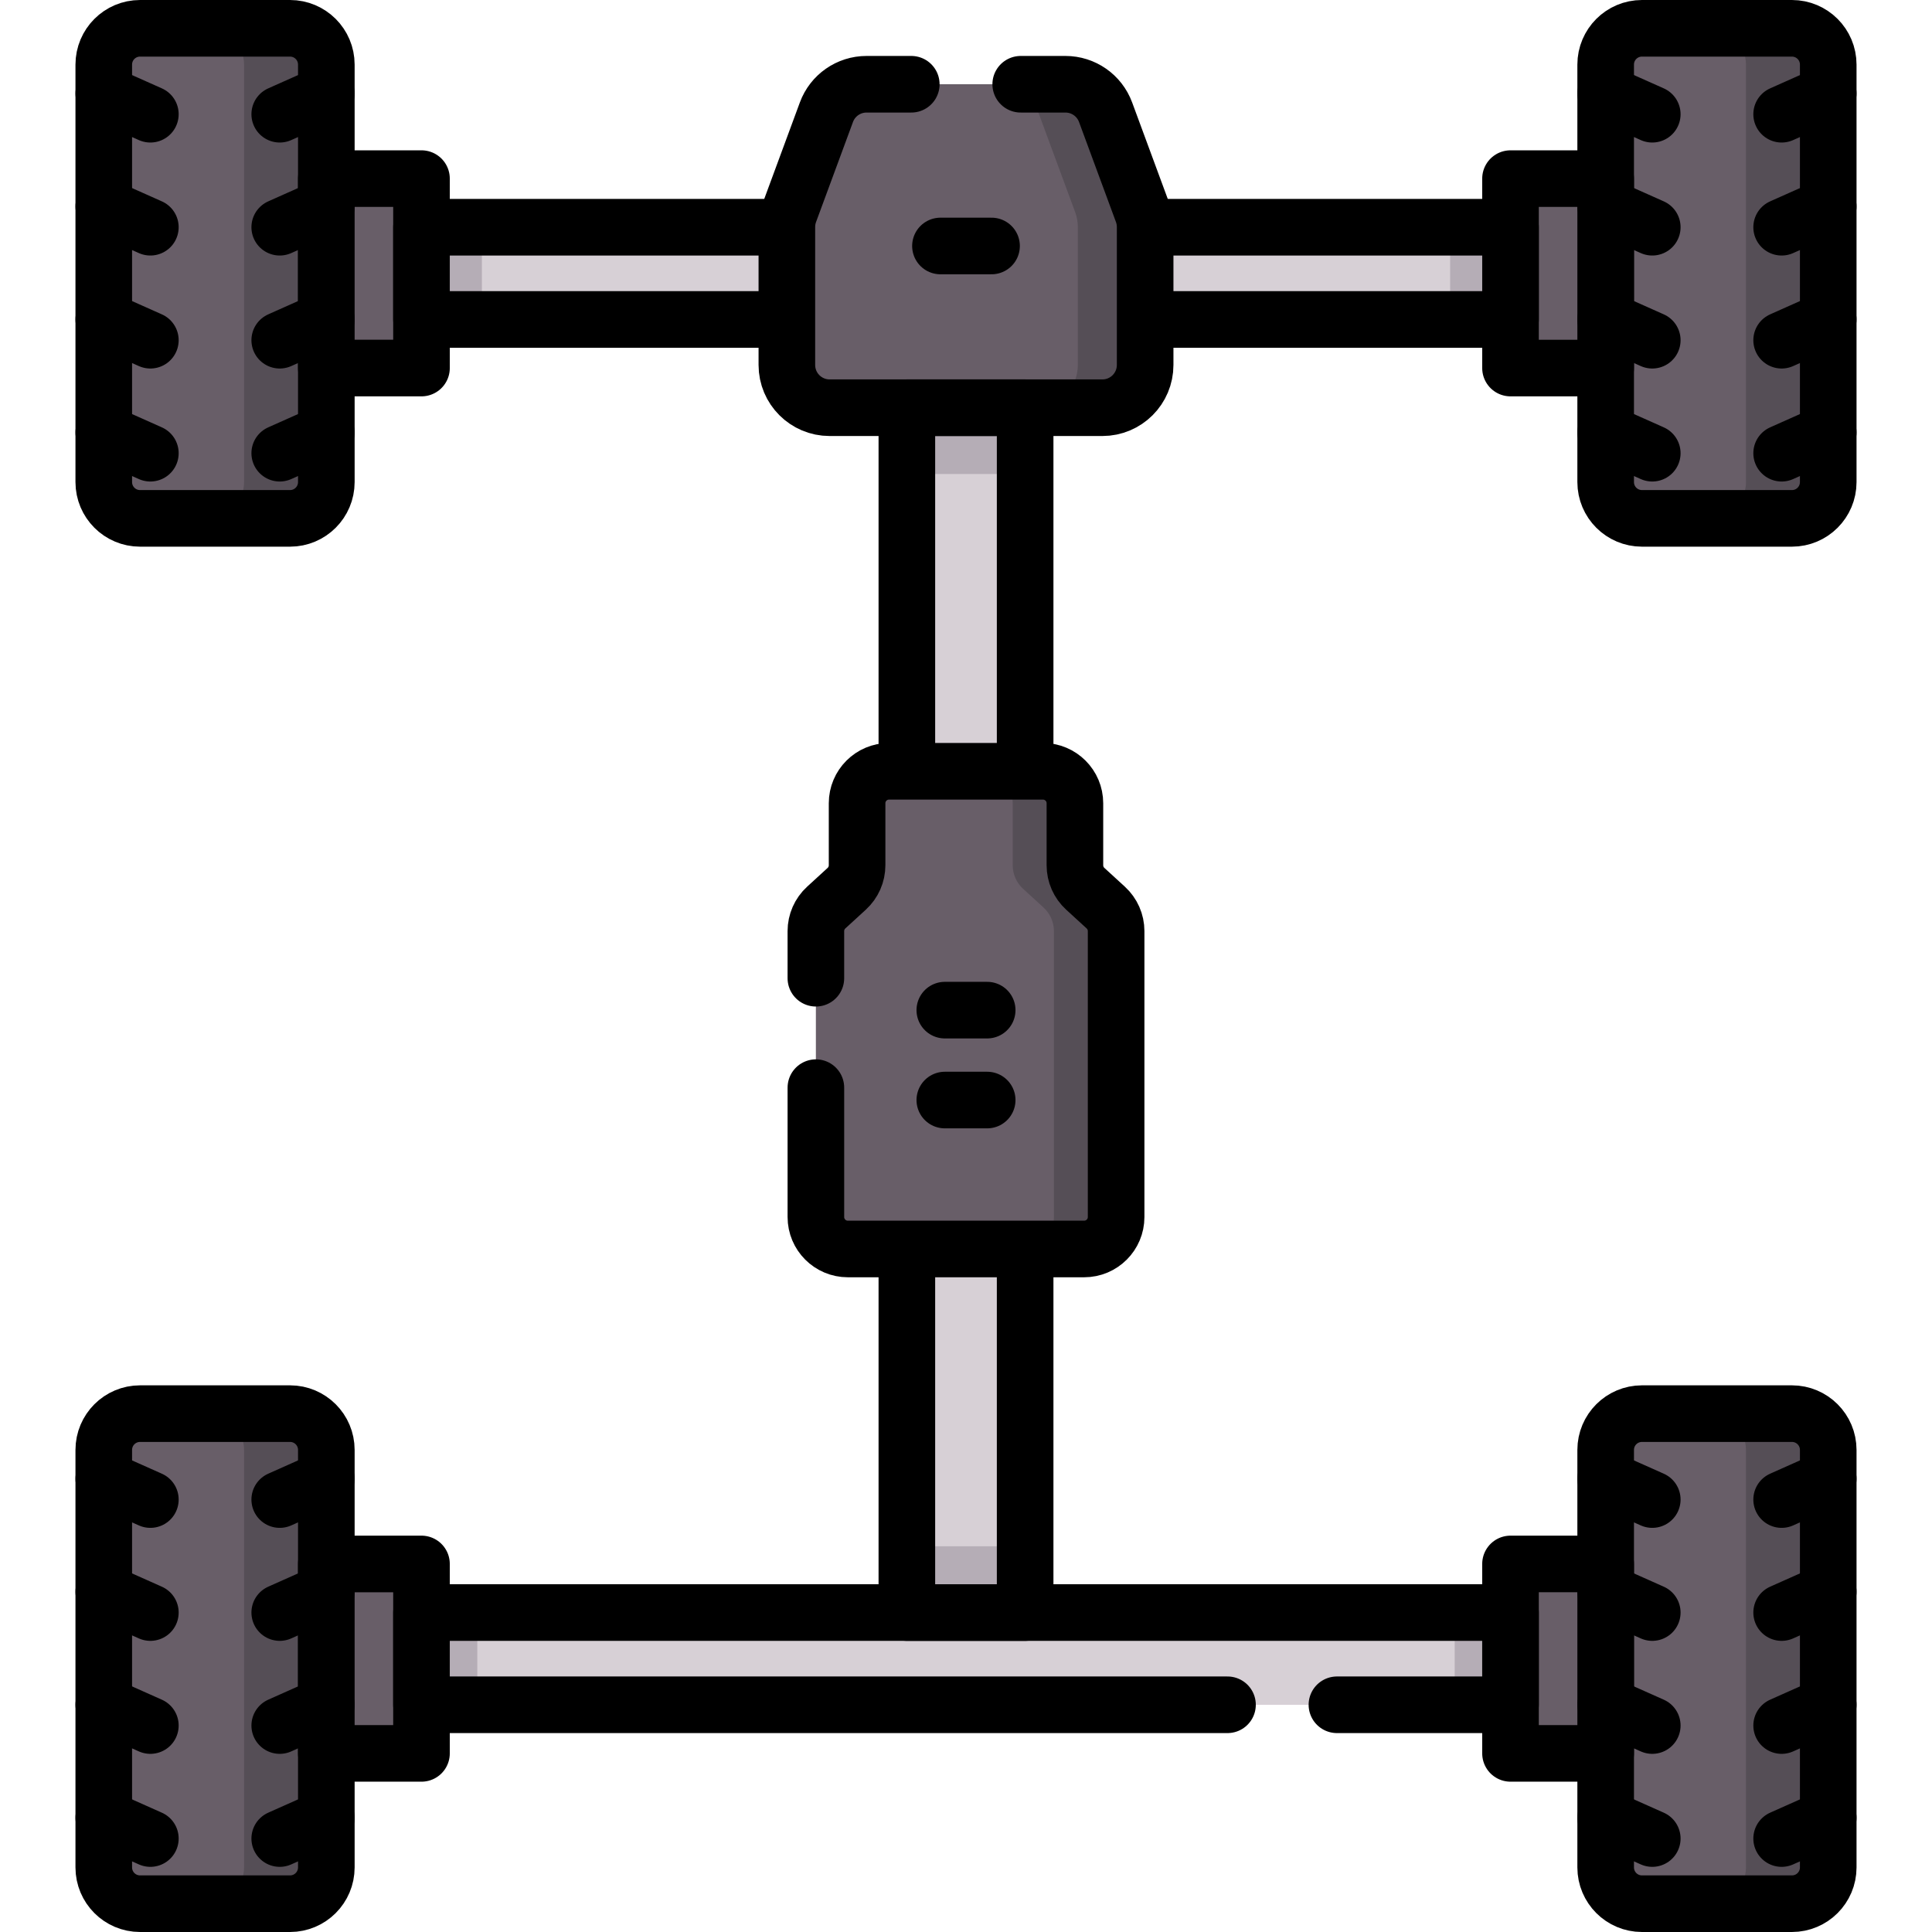 <?xml version="1.0" encoding="UTF-8"?>
<svg xmlns="http://www.w3.org/2000/svg" xmlns:xlink="http://www.w3.org/1999/xlink" version="1.1" id="Capa_1" x="0px" y="0px" viewBox="0 0 512 512" style="enable-background:new 0 0 512 512;" xml:space="preserve" width="512" height="512">
<g>
	<path style="fill:#685E68;" d="M76.865,137.373h-39.75c-5.31,0-9.615-4.305-9.615-9.615V17.115c0-5.31,4.305-9.615,9.615-9.615&#10;&#9;&#9;h39.75c5.31,0,9.615,4.305,9.615,9.615v110.644C86.479,133.068,82.175,137.373,76.865,137.373z"/>
	<path style="fill:#554E56;" d="M76.865,7.5H55.067c5.31,0,9.614,4.305,9.614,9.615v110.644c0,5.31-4.305,9.615-9.614,9.615h21.798&#10;&#9;&#9;c5.31,0,9.615-4.305,9.615-9.615V17.114C86.479,11.805,82.174,7.5,76.865,7.5z"/>
	<path style="fill:none;stroke:#000000;stroke-width:15;stroke-linecap:round;stroke-linejoin:round;stroke-miterlimit:10;" d="&#10;&#9;&#9;M76.865,137.373h-39.75c-5.31,0-9.615-4.305-9.615-9.615V17.115c0-5.31,4.305-9.615,9.615-9.615h39.75&#10;&#9;&#9;c5.31,0,9.615,4.305,9.615,9.615v110.644C86.479,133.068,82.175,137.373,76.865,137.373z"/>
	<rect x="86.479" y="47.335" style="fill:#685E68;" width="25.22" height="50.202"/>
	
		<rect x="86.479" y="47.335" style="fill:none;stroke:#000000;stroke-width:15;stroke-linecap:round;stroke-linejoin:round;stroke-miterlimit:10;" width="25.22" height="50.202"/>
	
		<rect x="111.699" y="60.216" transform="matrix(-1 -1.224647e-16 1.224647e-16 -1 344.399 144.873)" style="fill:#B5ADB6;" width="121" height="24.44"/>
	
		<rect x="127.704" y="60.216" transform="matrix(-1 6.028898e-11 -6.028898e-11 -1 360.404 144.873)" style="fill:#D7D0D6;" width="104.995" height="24.44"/>
	
		<polygon style="fill:none;stroke:#000000;stroke-width:15;stroke-linecap:round;stroke-linejoin:round;stroke-miterlimit:10;" points="&#10;&#9;&#9;111.699,84.656 212.443,84.656 232.699,84.656 232.699,60.216 212.663,60.216 111.699,60.216 &#9;"/>
	<g>
		<g>
			
				<line style="fill:none;stroke:#000000;stroke-width:15;stroke-linecap:round;stroke-linejoin:round;stroke-miterlimit:10;" x1="27.5" y1="24.767" x2="39.848" y2="30.271"/>
			
				<line style="fill:none;stroke:#000000;stroke-width:15;stroke-linecap:round;stroke-linejoin:round;stroke-miterlimit:10;" x1="27.5" y1="54.712" x2="39.848" y2="60.216"/>
			
				<line style="fill:none;stroke:#000000;stroke-width:15;stroke-linecap:round;stroke-linejoin:round;stroke-miterlimit:10;" x1="27.5" y1="84.656" x2="39.848" y2="90.161"/>
			
				<line style="fill:none;stroke:#000000;stroke-width:15;stroke-linecap:round;stroke-linejoin:round;stroke-miterlimit:10;" x1="27.5" y1="114.601" x2="39.848" y2="120.106"/>
		</g>
		<g>
			
				<line style="fill:none;stroke:#000000;stroke-width:15;stroke-linecap:round;stroke-linejoin:round;stroke-miterlimit:10;" x1="86.479" y1="24.767" x2="74.131" y2="30.271"/>
			
				<line style="fill:none;stroke:#000000;stroke-width:15;stroke-linecap:round;stroke-linejoin:round;stroke-miterlimit:10;" x1="86.479" y1="54.712" x2="74.131" y2="60.216"/>
			
				<line style="fill:none;stroke:#000000;stroke-width:15;stroke-linecap:round;stroke-linejoin:round;stroke-miterlimit:10;" x1="86.479" y1="84.656" x2="74.131" y2="90.161"/>
			
				<line style="fill:none;stroke:#000000;stroke-width:15;stroke-linecap:round;stroke-linejoin:round;stroke-miterlimit:10;" x1="86.479" y1="114.601" x2="74.131" y2="120.106"/>
		</g>
	</g>
	<path style="fill:#685E68;" d="M435.135,137.373h39.75c5.31,0,9.615-4.305,9.615-9.615V17.115c0-5.31-4.305-9.615-9.615-9.615&#10;&#9;&#9;h-39.75c-5.31,0-9.615,4.305-9.615,9.615v110.644C425.521,133.068,429.825,137.373,435.135,137.373z"/>
	<path style="fill:#554E56;" d="M474.885,137.373l-21.798,0c5.31,0,9.615-4.305,9.615-9.615l0-110.644&#10;&#9;&#9;c0-5.31-4.305-9.615-9.615-9.615l21.798,0c5.31,0,9.615,4.305,9.615,9.615l0,110.644&#10;&#9;&#9;C484.5,133.068,480.195,137.373,474.885,137.373z"/>
	<path style="fill:none;stroke:#000000;stroke-width:15;stroke-linecap:round;stroke-linejoin:round;stroke-miterlimit:10;" d="&#10;&#9;&#9;M435.135,137.373h39.75c5.31,0,9.615-4.305,9.615-9.615V17.115c0-5.31-4.305-9.615-9.615-9.615h-39.75&#10;&#9;&#9;c-5.31,0-9.615,4.305-9.615,9.615v110.644C425.521,133.068,429.825,137.373,435.135,137.373z"/>
	
		<rect x="400.301" y="47.335" transform="matrix(-1 -4.514978e-11 4.514978e-11 -1 825.821 144.873)" style="fill:#685E68;" width="25.22" height="50.202"/>
	
		<rect x="400.301" y="47.335" transform="matrix(-1 -4.514978e-11 4.514978e-11 -1 825.821 144.873)" style="fill:none;stroke:#000000;stroke-width:15;stroke-linecap:round;stroke-linejoin:round;stroke-miterlimit:10;" width="25.22" height="50.202"/>
	<rect x="279.301" y="60.216" style="fill:#B5ADB6;" width="121" height="24.44"/>
	<rect x="279.301" y="60.216" style="fill:#D7D0D6;" width="104.995" height="24.44"/>
	
		<polygon style="fill:none;stroke:#000000;stroke-width:15;stroke-linecap:round;stroke-linejoin:round;stroke-miterlimit:10;" points="&#10;&#9;&#9;400.301,84.656 299.557,84.656 279.301,84.656 279.301,60.216 299.337,60.216 400.301,60.216 &#9;"/>
	<g>
		<g>
			
				<line style="fill:none;stroke:#000000;stroke-width:15;stroke-linecap:round;stroke-linejoin:round;stroke-miterlimit:10;" x1="484.5" y1="24.767" x2="472.152" y2="30.271"/>
			
				<line style="fill:none;stroke:#000000;stroke-width:15;stroke-linecap:round;stroke-linejoin:round;stroke-miterlimit:10;" x1="484.5" y1="54.712" x2="472.152" y2="60.216"/>
			
				<line style="fill:none;stroke:#000000;stroke-width:15;stroke-linecap:round;stroke-linejoin:round;stroke-miterlimit:10;" x1="484.5" y1="84.656" x2="472.152" y2="90.161"/>
			
				<line style="fill:none;stroke:#000000;stroke-width:15;stroke-linecap:round;stroke-linejoin:round;stroke-miterlimit:10;" x1="484.5" y1="114.601" x2="472.152" y2="120.106"/>
		</g>
		<g>
			
				<line style="fill:none;stroke:#000000;stroke-width:15;stroke-linecap:round;stroke-linejoin:round;stroke-miterlimit:10;" x1="425.521" y1="24.767" x2="437.869" y2="30.271"/>
			
				<line style="fill:none;stroke:#000000;stroke-width:15;stroke-linecap:round;stroke-linejoin:round;stroke-miterlimit:10;" x1="425.521" y1="54.712" x2="437.869" y2="60.216"/>
			
				<line style="fill:none;stroke:#000000;stroke-width:15;stroke-linecap:round;stroke-linejoin:round;stroke-miterlimit:10;" x1="425.521" y1="84.656" x2="437.869" y2="90.161"/>
			
				<line style="fill:none;stroke:#000000;stroke-width:15;stroke-linecap:round;stroke-linejoin:round;stroke-miterlimit:10;" x1="425.521" y1="114.601" x2="437.869" y2="120.106"/>
		</g>
	</g>
	<path style="fill:#685E68;" d="M76.865,504.5h-39.75c-5.31,0-9.615-4.305-9.615-9.615V384.242c0-5.31,4.305-9.615,9.615-9.615&#10;&#9;&#9;h39.75c5.31,0,9.615,4.305,9.615,9.615v110.644C86.479,500.195,82.175,504.5,76.865,504.5z"/>
	<path style="fill:#554E56;" d="M76.865,374.627H55.067c5.31,0,9.614,4.305,9.614,9.615v110.644c0,5.31-4.305,9.615-9.614,9.615&#10;&#9;&#9;h21.798c5.31,0,9.615-4.305,9.615-9.615V384.242C86.479,378.932,82.174,374.627,76.865,374.627z"/>
	<path style="fill:none;stroke:#000000;stroke-width:15;stroke-linecap:round;stroke-linejoin:round;stroke-miterlimit:10;" d="&#10;&#9;&#9;M76.865,504.5h-39.75c-5.31,0-9.615-4.305-9.615-9.615V384.242c0-5.31,4.305-9.615,9.615-9.615h39.75&#10;&#9;&#9;c5.31,0,9.615,4.305,9.615,9.615v110.644C86.479,500.195,82.175,504.5,76.865,504.5z"/>
	<rect x="86.479" y="414.463" style="fill:#685E68;" width="25.22" height="50.202"/>
	
		<rect x="86.479" y="414.463" style="fill:none;stroke:#000000;stroke-width:15;stroke-linecap:round;stroke-linejoin:round;stroke-miterlimit:10;" width="25.22" height="50.202"/>
	
		<rect x="111.699" y="427.343" transform="matrix(-1 -1.224647e-16 1.224647e-16 -1 512 879.127)" style="fill:#B5ADB6;" width="288.601" height="24.44"/>
	
		<rect x="126.493" y="427.343" transform="matrix(-1 -1.224647e-16 1.224647e-16 -1 512 879.127)" style="fill:#D7D0D6;" width="259.014" height="24.44"/>
	<g>
		<g>
			
				<line style="fill:none;stroke:#000000;stroke-width:15;stroke-linecap:round;stroke-linejoin:round;stroke-miterlimit:10;" x1="27.5" y1="391.894" x2="39.848" y2="397.398"/>
			
				<line style="fill:none;stroke:#000000;stroke-width:15;stroke-linecap:round;stroke-linejoin:round;stroke-miterlimit:10;" x1="27.5" y1="421.839" x2="39.848" y2="427.343"/>
			
				<line style="fill:none;stroke:#000000;stroke-width:15;stroke-linecap:round;stroke-linejoin:round;stroke-miterlimit:10;" x1="27.5" y1="451.784" x2="39.848" y2="457.288"/>
			
				<line style="fill:none;stroke:#000000;stroke-width:15;stroke-linecap:round;stroke-linejoin:round;stroke-miterlimit:10;" x1="27.5" y1="481.729" x2="39.848" y2="487.233"/>
		</g>
		<g>
			
				<line style="fill:none;stroke:#000000;stroke-width:15;stroke-linecap:round;stroke-linejoin:round;stroke-miterlimit:10;" x1="86.479" y1="391.894" x2="74.131" y2="397.398"/>
			
				<line style="fill:none;stroke:#000000;stroke-width:15;stroke-linecap:round;stroke-linejoin:round;stroke-miterlimit:10;" x1="86.479" y1="421.839" x2="74.131" y2="427.343"/>
			
				<line style="fill:none;stroke:#000000;stroke-width:15;stroke-linecap:round;stroke-linejoin:round;stroke-miterlimit:10;" x1="86.479" y1="451.784" x2="74.131" y2="457.288"/>
			
				<line style="fill:none;stroke:#000000;stroke-width:15;stroke-linecap:round;stroke-linejoin:round;stroke-miterlimit:10;" x1="86.479" y1="481.729" x2="74.131" y2="487.233"/>
		</g>
	</g>
	<path style="fill:#685E68;" d="M435.135,504.5h39.75c5.31,0,9.615-4.305,9.615-9.615V384.242c0-5.31-4.305-9.615-9.615-9.615&#10;&#9;&#9;h-39.75c-5.31,0-9.615,4.305-9.615,9.615v110.644C425.521,500.195,429.825,504.5,435.135,504.5z"/>
	<path style="fill:#554E56;" d="M474.885,504.5h-21.798c5.31,0,9.615-4.305,9.615-9.615l0-110.644c0-5.31-4.305-9.615-9.615-9.615&#10;&#9;&#9;h21.798c5.31,0,9.615,4.305,9.615,9.615l0,110.644C484.5,500.195,480.195,504.5,474.885,504.5z"/>
	<path style="fill:none;stroke:#000000;stroke-width:15;stroke-linecap:round;stroke-linejoin:round;stroke-miterlimit:10;" d="&#10;&#9;&#9;M435.135,504.5h39.75c5.31,0,9.615-4.305,9.615-9.615V384.242c0-5.31-4.305-9.615-9.615-9.615h-39.75&#10;&#9;&#9;c-5.31,0-9.615,4.305-9.615,9.615v110.644C425.521,500.195,429.825,504.5,435.135,504.5z"/>
	
		<rect x="400.301" y="414.463" transform="matrix(-1 -4.478918e-11 4.478918e-11 -1 825.821 879.127)" style="fill:#685E68;" width="25.22" height="50.202"/>
	
		<rect x="400.301" y="414.463" transform="matrix(-1 -4.478918e-11 4.478918e-11 -1 825.821 879.127)" style="fill:none;stroke:#000000;stroke-width:15;stroke-linecap:round;stroke-linejoin:round;stroke-miterlimit:10;" width="25.22" height="50.202"/>
	<g>
		<g>
			
				<line style="fill:none;stroke:#000000;stroke-width:15;stroke-linecap:round;stroke-linejoin:round;stroke-miterlimit:10;" x1="484.5" y1="391.894" x2="472.152" y2="397.398"/>
			
				<line style="fill:none;stroke:#000000;stroke-width:15;stroke-linecap:round;stroke-linejoin:round;stroke-miterlimit:10;" x1="484.5" y1="421.839" x2="472.152" y2="427.343"/>
			
				<line style="fill:none;stroke:#000000;stroke-width:15;stroke-linecap:round;stroke-linejoin:round;stroke-miterlimit:10;" x1="484.5" y1="451.784" x2="472.152" y2="457.288"/>
			
				<line style="fill:none;stroke:#000000;stroke-width:15;stroke-linecap:round;stroke-linejoin:round;stroke-miterlimit:10;" x1="484.5" y1="481.729" x2="472.152" y2="487.233"/>
		</g>
		<g>
			
				<line style="fill:none;stroke:#000000;stroke-width:15;stroke-linecap:round;stroke-linejoin:round;stroke-miterlimit:10;" x1="425.521" y1="391.894" x2="437.869" y2="397.398"/>
			
				<line style="fill:none;stroke:#000000;stroke-width:15;stroke-linecap:round;stroke-linejoin:round;stroke-miterlimit:10;" x1="425.521" y1="421.839" x2="437.869" y2="427.343"/>
			
				<line style="fill:none;stroke:#000000;stroke-width:15;stroke-linecap:round;stroke-linejoin:round;stroke-miterlimit:10;" x1="425.521" y1="451.784" x2="437.869" y2="457.288"/>
			
				<line style="fill:none;stroke:#000000;stroke-width:15;stroke-linecap:round;stroke-linejoin:round;stroke-miterlimit:10;" x1="425.521" y1="481.729" x2="437.869" y2="487.233"/>
		</g>
	</g>
	<path style="fill:#685E68;" d="M219.012,29.733l-9.785,26.502c-0.464,1.256-0.701,2.585-0.701,3.924v36.559&#10;&#9;&#9;c0,6.258,5.073,11.33,11.33,11.33h72.288c6.258,0,11.33-5.073,11.33-11.33V60.16c0-1.339-0.237-2.668-0.701-3.924l-9.785-26.502&#10;&#9;&#9;c-1.643-4.45-5.885-7.406-10.629-7.406h-52.718C224.897,22.327,220.655,25.283,219.012,29.733z"/>
	<path style="fill:#554E56;" d="M302.773,56.235l-9.785-26.502c-1.643-4.45-5.885-7.406-10.629-7.406h-17.835&#10;&#9;&#9;c4.744,0,8.986,2.956,10.629,7.406l9.785,26.502c0.464,1.256,0.701,2.585,0.701,3.924v36.559c0,6.258-5.073,11.33-11.331,11.33&#10;&#9;&#9;h17.835c6.258,0,11.33-5.073,11.33-11.33V60.16C303.474,58.821,303.237,57.492,302.773,56.235z"/>
	<rect x="240.328" y="108.049" style="fill:#B5ADB6;" width="31.344" height="319.295"/>
	<rect x="240.328" y="125.615" style="fill:#D7D0D6;" width="31.344" height="284.162"/>
	
		<rect x="240.328" y="108.049" style="fill:none;stroke:#000000;stroke-width:15;stroke-linecap:round;stroke-linejoin:round;stroke-miterlimit:10;" width="31.344" height="319.295"/>
	<path style="fill:#685E68;" d="M284.862,229.299v-16.43c0-4.676-3.791-8.467-8.467-8.467h-40.791c-4.676,0-8.467,3.791-8.467,8.467&#10;&#9;&#9;v16.43c0,2.375-0.997,4.64-2.749,6.244l-5.423,4.966c-1.751,1.604-2.749,3.869-2.749,6.244v75.771c0,4.676,3.791,8.467,8.467,8.467&#10;&#9;&#9;h62.631c4.676,0,8.467-3.791,8.467-8.467v-75.771c0-2.375-0.997-4.64-2.749-6.244l-5.423-4.966&#10;&#9;&#9;C285.859,233.939,284.862,231.674,284.862,229.299z"/>
	<path style="fill:#554E56;" d="M293.033,240.509l-5.423-4.966c-1.751-1.604-2.749-3.869-2.749-6.244v-16.43&#10;&#9;&#9;c0-4.676-3.791-8.467-8.467-8.467h-16.481c4.676,0,8.467,3.791,8.467,8.467v16.43c0,2.375,0.997,4.64,2.749,6.244l5.423,4.966&#10;&#9;&#9;c1.751,1.604,2.749,3.869,2.749,6.244v75.771c0,4.676-3.791,8.467-8.467,8.467h16.481c4.676,0,8.467-3.791,8.467-8.467v-75.771&#10;&#9;&#9;C295.782,244.378,294.785,242.113,293.033,240.509z"/>
	<g>
		
			<line style="fill:none;stroke:#000000;stroke-width:15;stroke-linecap:round;stroke-linejoin:round;stroke-miterlimit:10;" x1="250.385" y1="267.696" x2="261.615" y2="267.696"/>
		
			<line style="fill:none;stroke:#000000;stroke-width:15;stroke-linecap:round;stroke-linejoin:round;stroke-miterlimit:10;" x1="250.385" y1="291.523" x2="261.615" y2="291.523"/>
	</g>
	
		<line style="fill:none;stroke:#000000;stroke-width:15;stroke-linecap:round;stroke-linejoin:round;stroke-miterlimit:10;" x1="249.229" y1="65.188" x2="262.771" y2="65.188"/>
	
		<polyline style="fill:none;stroke:#000000;stroke-width:15;stroke-linecap:round;stroke-linejoin:round;stroke-miterlimit:10;" points="&#10;&#9;&#9;354.3,451.784 373.092,451.784 400.3,451.784 400.3,427.343 373.605,427.343 111.699,427.343 111.699,451.784 325.3,451.784 &#9;"/>
	<path style="fill:none;stroke:#000000;stroke-width:15;stroke-linecap:round;stroke-linejoin:round;stroke-miterlimit:10;" d="&#10;&#9;&#9;M216.218,288.239v34.285c0,4.676,3.791,8.467,8.467,8.467h62.631c4.676,0,8.467-3.791,8.467-8.467v-75.771&#10;&#9;&#9;c0-2.375-0.997-4.64-2.749-6.244l-5.423-4.966c-1.751-1.604-2.749-3.869-2.749-6.244v-16.43c0-4.676-3.791-8.467-8.467-8.467&#10;&#9;&#9;h-40.791c-4.676,0-8.467,3.791-8.467,8.467v16.43c0,2.375-0.997,4.64-2.749,6.244l-5.423,4.966&#10;&#9;&#9;c-1.751,1.604-2.749,3.869-2.749,6.244v12.486"/>
	<path style="fill:none;stroke:#000000;stroke-width:15;stroke-linecap:round;stroke-linejoin:round;stroke-miterlimit:10;" d="&#10;&#9;&#9;M241.5,22.327h-11.859c-4.744,0-8.986,2.956-10.629,7.406l-9.785,26.502c-0.464,1.256-0.701,2.585-0.701,3.924v36.559&#10;&#9;&#9;c0,6.258,5.073,11.33,11.331,11.33h72.288c6.258,0,11.33-5.073,11.33-11.33V60.16c0-1.339-0.237-2.668-0.701-3.924l-9.785-26.502&#10;&#9;&#9;c-1.643-4.45-5.885-7.406-10.629-7.406H270.5"/>
</g>















</svg>
